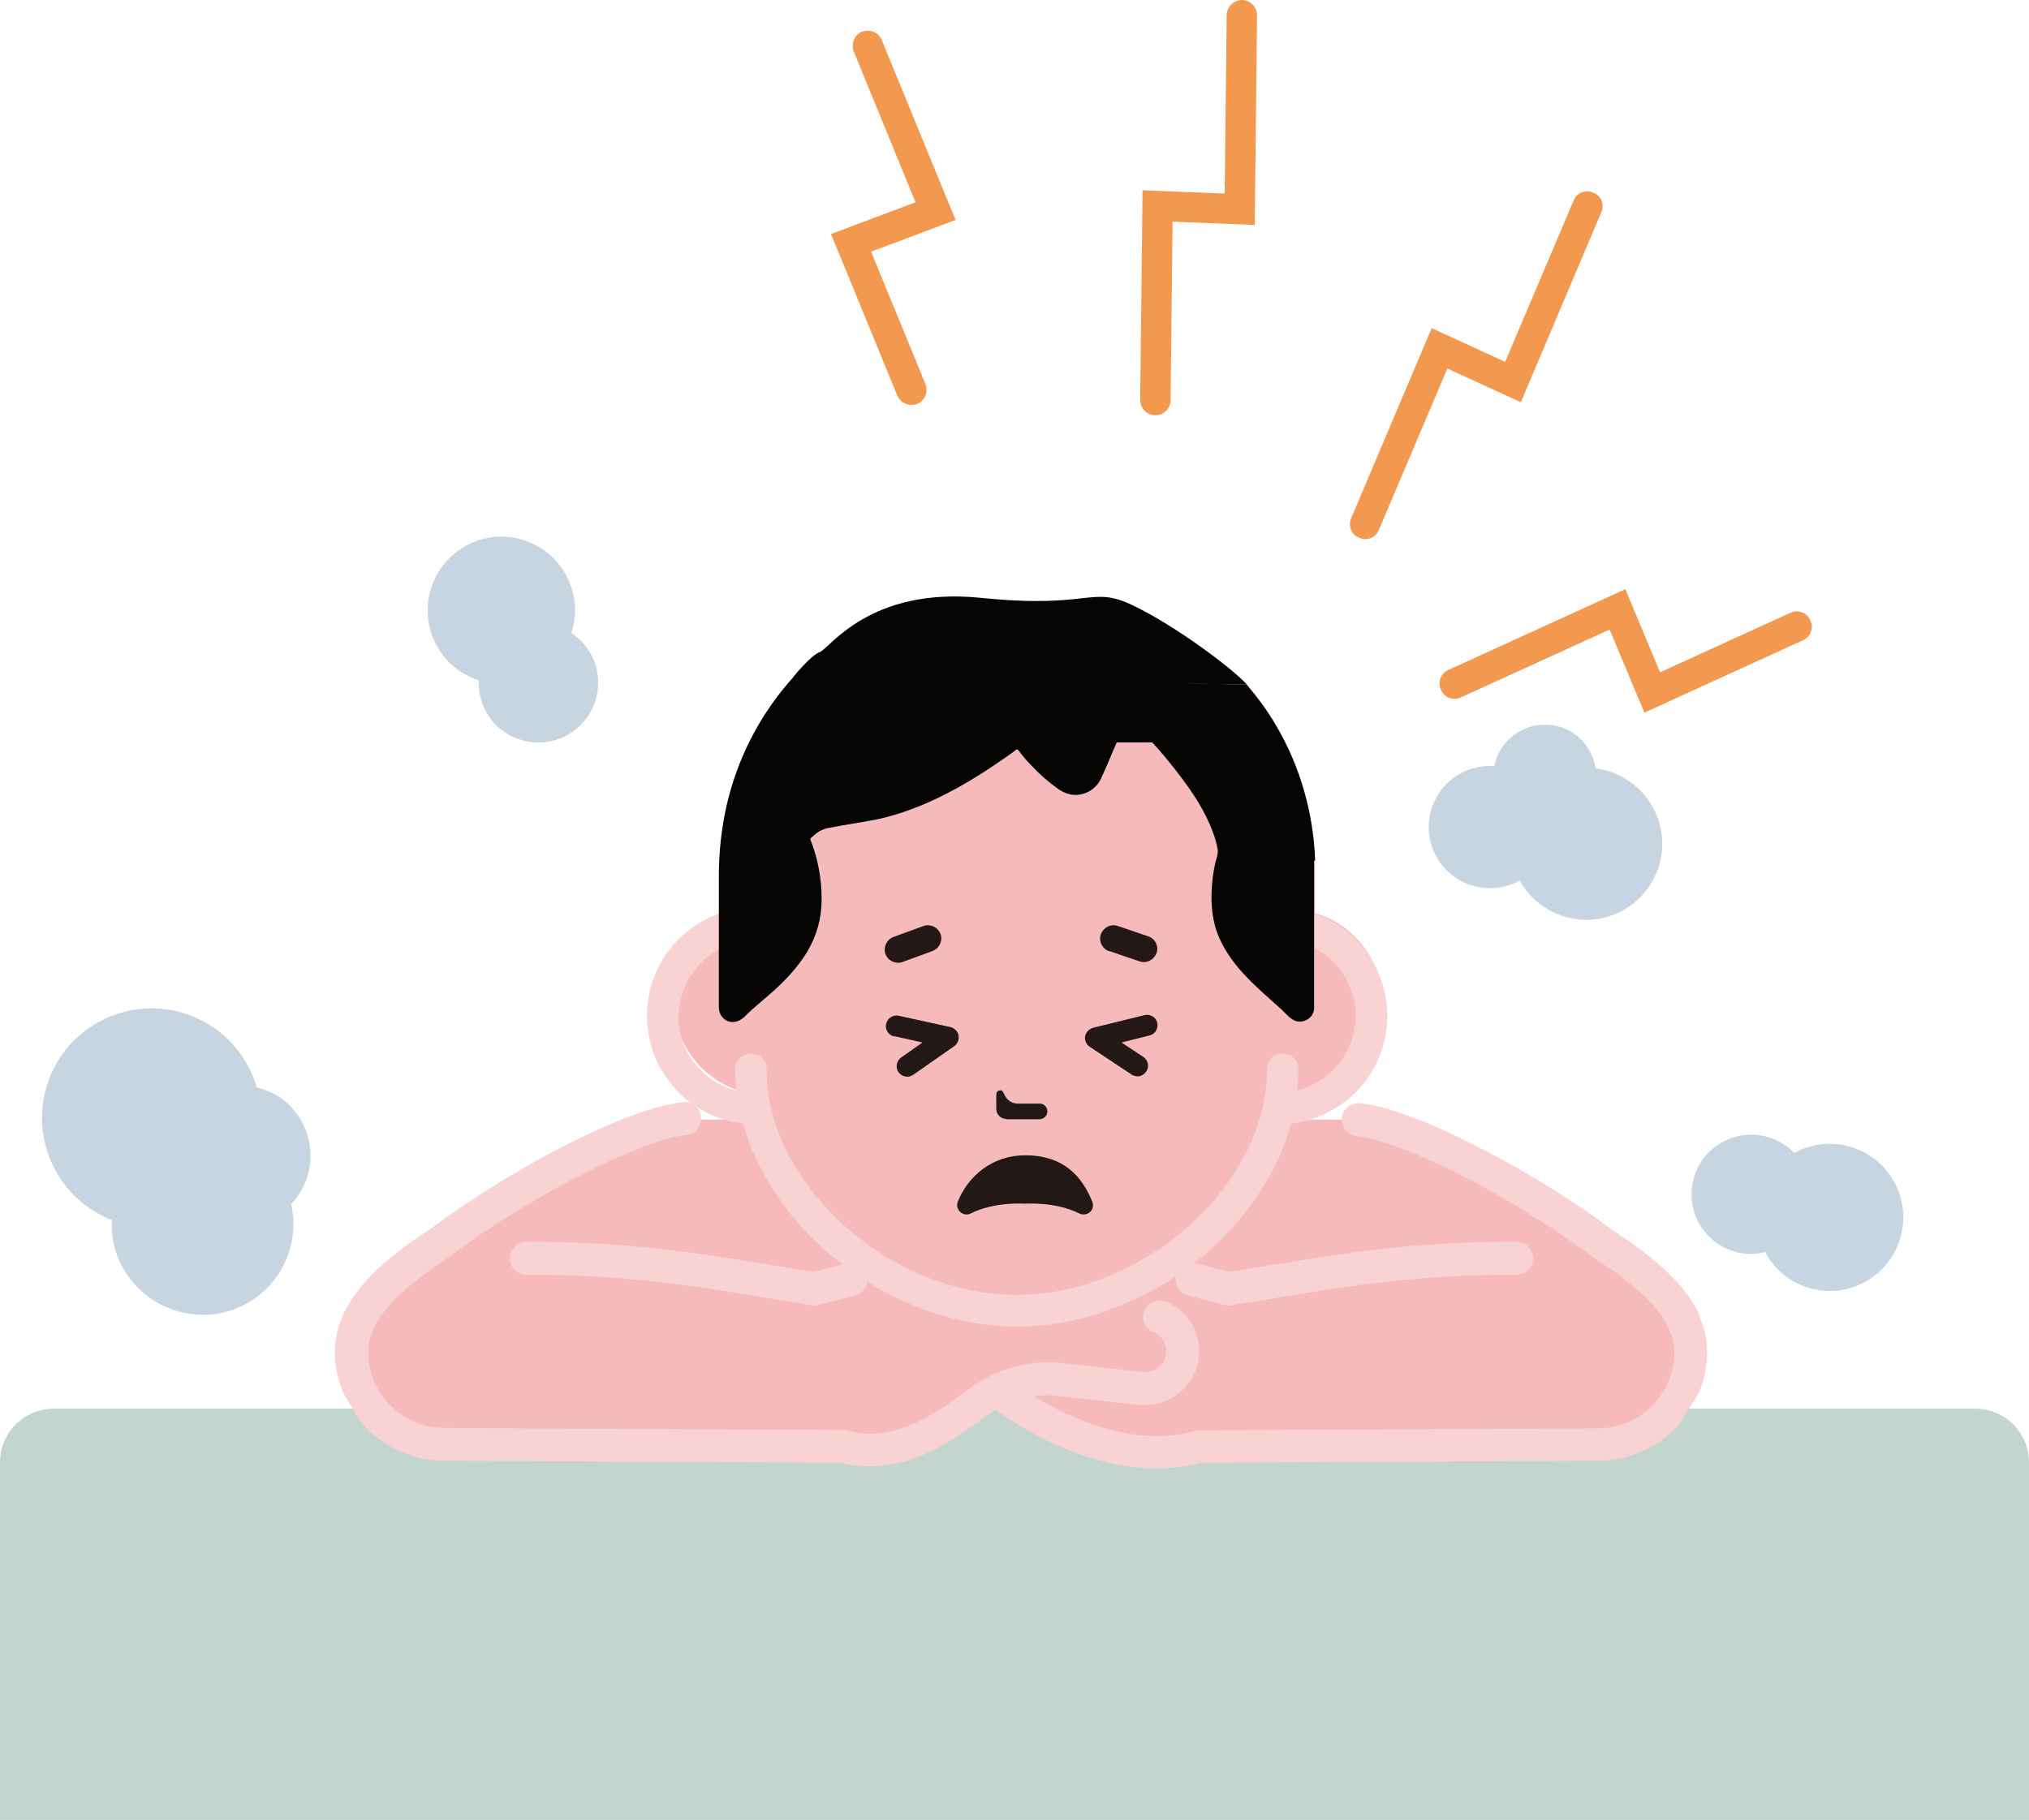 <?xml version="1.0" encoding="UTF-8"?><svg id="_レイヤー_2" xmlns="http://www.w3.org/2000/svg" viewBox="0 0 60.77 54.52"><defs><style>.cls-1{fill:#f6babb;}.cls-2{fill:#070404;}.cls-3{fill:#0f426a;}.cls-4{fill:#c3d5cf;}.cls-5{fill:#231815;}.cls-6{fill:#f9d2d4;}.cls-7{fill:#c7d4e1;}.cls-8{fill:#f3994f;}</style></defs><g id="Design"><path class="cls-1" d="M38.63,27.24h0v-.82c0-3.7-3.86-7.24-7.96-7.24s-7.96,3.53-7.96,7.24v.83c-1.42.13-2.53,1.32-2.53,2.77s1.18,2.71,2.65,2.78c.7,3.24,4.17,6.06,7.83,6.06s7.13-2.82,7.83-6.05h.13c1.54,0,2.78-1.25,2.78-2.78s-1.25-2.78-2.78-2.78Z"/><path class="cls-4" d="M60.77,54.52v-10.71c0-.89-.72-1.61-1.61-1.61H1.61c-.89,0-1.61.72-1.61,1.61v10.71h60.77Z"/><path class="cls-7" d="M48.6,23.28c-.26-.14-.53-.23-.81-.26-.07-.46-.34-.88-.77-1.12-.75-.41-1.68-.14-2.1.6-.08.14-.13.29-.16.45-.69-.05-1.38.29-1.74.94-.49.89-.17,2,.72,2.49.57.32,1.24.29,1.78,0,.2.36.5.68.89.89,1.1.61,2.48.21,3.09-.89s.21-2.48-.89-3.09Z"/><path class="cls-7" d="M17.11,18.96s.01-.03.02-.05c.05-.17.08-.35.09-.52.05-.99-.58-1.93-1.58-2.22-1.17-.35-2.39.32-2.74,1.49-.34,1.15.3,2.36,1.44,2.72-.04.8.47,1.56,1.28,1.79.95.28,1.94-.26,2.22-1.21.2-.67-.01-1.36-.48-1.8-.08-.07-.16-.14-.26-.2Z"/><path class="cls-7" d="M8.93,33.43c-.3-.45-.75-.74-1.24-.85-.09-.33-.24-.64-.44-.94-1.02-1.5-3.06-1.88-4.56-.86-1.5,1.02-1.88,3.06-.86,4.56.39.57.92.97,1.52,1.21-.03.57.12,1.15.47,1.65.85,1.24,2.54,1.56,3.78.72.95-.65,1.36-1.79,1.12-2.85.67-.7.78-1.79.22-2.63Z"/><path class="cls-7" d="M52.88,37.52s.02.03.02.05c.09.16.2.3.31.42.68.72,1.8.91,2.69.39,1.05-.61,1.42-1.95.81-3.01-.6-1.04-1.92-1.41-2.97-.83-.56-.58-1.45-.73-2.18-.31-.86.49-1.15,1.59-.66,2.44.35.6.99.93,1.64.89.11,0,.22-.02.32-.05Z"/><path class="cls-1" d="M48.04,37.28c-2.11-1.6-5.61-3.54-7.35-3.74h-20.18c-1.74.2-5.24,2.14-7.35,3.74-1.4.91-2.62,1.96-2.62,3.23h0c0,1.61,1.37,2.89,2.98,2.77l11.74.06c1.72.48,3.17-.69,4.06-1.34.16-.12.33-.22.5-.31l.32.16s2.93,2.29,5.79,1.49l11.74-.06c1.61.12,2.98-1.16,2.98-2.77h0c0-1.26-1.22-2.32-2.62-3.23Z"/><polygon class="cls-3" points="42.64 23.68 42.64 23.68 42.64 23.68 42.64 23.68"/><polygon class="cls-3" points="51.31 33.88 51.36 33.85 51.36 33.85 51.31 33.88"/><polygon class="cls-3" points="51.36 33.85 51.36 33.85 51.36 33.85 51.36 33.85"/><path class="cls-1" d="M24.75,19.92s0,.02,0,.03"/><path class="cls-6" d="M50.9,39.39c-.24-.52-.63-.97-1.08-1.39-.45-.41-.96-.78-1.5-1.13-1.08-.82-2.49-1.7-3.87-2.42-.69-.36-1.37-.68-2-.92-.31-.12-.62-.23-.9-.31-.29-.08-.55-.14-.81-.17-.27-.03-.52.16-.55.43s.16.52.43.55c.18.02.4.07.65.14.43.12.95.32,1.49.56,1.65.73,3.61,1.92,4.96,2.94h.01s.02.02.02.02c.68.44,1.31.91,1.74,1.39.22.24.38.48.49.72.11.24.17.47.17.7,0,.64-.26,1.2-.67,1.62-.42.41-.98.67-1.61.67-.06,0-.11,0-.17,0h-.02s-11.83.06-11.83.06l-.06.02c-.38.1-.76.15-1.14.15-.54,0-1.08-.09-1.58-.24-.75-.22-1.42-.55-1.9-.83-.07-.04-.13-.08-.19-.12.13-.02.26-.03.39-.03.1,0,.2,0,.31.02l2.45.27c.06,0,.12,0,.18,0,.44,0,.84-.18,1.13-.47.29-.29.48-.7.48-1.14,0-.66-.4-1.25-1.01-1.49-.25-.1-.54.02-.64.27-.1.25.02.54.27.64.24.09.39.32.39.58,0,.18-.07.33-.18.44-.11.11-.27.18-.44.18-.02,0-.05,0-.07,0l-2.45-.27c-.14-.02-.28-.02-.41-.02-.85,0-1.67.29-2.35.79-.38.28-.83.62-1.34.89-.25.14-.52.25-.79.33-.27.08-.55.13-.83.13-.22,0-.45-.03-.68-.09l-.06-.02-11.83-.06h-.02c-.06,0-.11,0-.17,0-.62,0-1.19-.25-1.61-.67-.41-.41-.67-.98-.67-1.62,0-.24.06-.46.17-.7.16-.35.46-.72.85-1.08.39-.36.87-.7,1.38-1.04h.02s.01-.02.01-.02c1.03-.78,2.41-1.65,3.74-2.35.67-.35,1.32-.65,1.9-.88.29-.11.56-.21.81-.28.25-.07.47-.12.65-.14.27-.03.47-.28.43-.55-.01-.13-.08-.24-.17-.32.42.28.91.47,1.44.53.12.44.28.86.49,1.27.57,1.13,1.43,2.15,2.48,2.95l-.87.22-2.42-.39c-2.09-.34-3.96-.51-6.07-.51-.04,0-.07,0-.11,0-.27,0-.49.22-.49.5,0,.27.22.49.5.49.04,0,.07,0,.11,0,2.06,0,3.86.17,5.91.5l2.62.43,1.2-.31c.2-.05.34-.22.37-.41,1.33.83,2.89,1.34,4.49,1.34,1.09,0,2.16-.24,3.15-.65.56-.23,1.1-.52,1.6-.86-.05.26.1.51.36.58l1.2.31,2.62-.43c2.05-.33,3.85-.5,5.91-.5.04,0,.07,0,.11,0,.27,0,.49-.22.5-.49,0-.27-.22-.49-.49-.5h0s-.07,0-.11,0c-2.11,0-3.98.17-6.07.51l-2.42.39-1-.25s-.04,0-.07,0c.6-.47,1.14-1.01,1.6-1.61.47-.62.86-1.29,1.12-2,.07-.19.13-.38.19-.58.75-.09,1.42-.43,1.93-.93.59-.59.95-1.4.95-2.3,0-.9-.37-1.71-.95-2.3-.34-.34-.75-.6-1.21-.76v-.92c0-.23,0-.46,0-.68-.05-1.43-.45-2.84-1.18-4.07-.25-.43-.55-.83-.87-1.21l-.94.06c.04.05.04.08.05.13,0,.04-.01.09-.05.15-.06.1-.19.22-.42.32-.23.1-.54.17-.95.17h-8.88c-.39,0-.74-.16-1-.42-.19-.19-.33-.44-.38-.72h-.92c-.74.79-1.33,1.73-1.72,2.75-.41,1.06-.59,2.18-.59,3.31v1.13c-.46.16-.87.43-1.21.76-.59.59-.95,1.4-.95,2.3,0,.9.36,1.71.95,2.3.13.13.28.25.43.36-.09-.06-.2-.09-.32-.07-.25.03-.52.09-.81.17-.5.14-1.05.35-1.63.61-1.73.77-3.72,1.97-5.14,3.04-.71.46-1.4.97-1.92,1.56-.26.3-.49.61-.65.96-.16.35-.26.72-.26,1.12,0,.42.08.83.23,1.2,0,0,.4.71.54.91.06.07.13.15.2.22.59.59,1.41.95,2.3.95.07,0,.14,0,.2,0l11.68.06c.3.08.59.11.87.11.4,0,.77-.07,1.12-.17.52-.16.99-.4,1.39-.66.4-.25.75-.52,1.03-.72.08-.06.16-.11.23-.15.07.05.61.46,1.44.88.44.22.95.44,1.53.6.57.17,1.2.28,1.86.28.43,0,.88-.05,1.33-.17l11.68-.06c.07,0,.14,0,.2,0,.89,0,1.71-.36,2.3-.95.04-.04.09-.09.13-.13l.61-.99c.15-.37.23-.77.23-1.2,0-.4-.1-.77-.26-1.12ZM20.33,30.46c0-.64.26-1.21.68-1.63.16-.16.34-.29.54-.4v1.06c0,.23,0,.46,0,.68,0,.15.06.29.19.38.2.13.42.06.58-.09.29-.29.61-.54.91-.81.37-.34.71-.71.97-1.14.29-.49.43-1.01.43-1.58,0-.6-.11-1.2-.33-1.76-.02-.05,0-.06.04-.09.02-.02.05-.05.08-.07.04-.04.09-.07.13-.1.1-.06.2-.09.31-.11.49-.1.98-.16,1.46-.26,1.4-.31,2.68-1.05,3.85-1.87.07-.05.14-.1.21-.15.03-.02.07-.07.1-.07.03,0,.07.06.09.09.1.13.21.26.33.38.24.26.5.49.79.7.22.16.47.24.74.17.25-.06.46-.23.57-.47.12-.26.23-.52.34-.78.04-.1.09-.2.13-.3h1.06c.23.25.45.51.66.78.41.52.8,1.07,1.06,1.67.11.25.2.51.24.77.02.13-.04.26-.07.38-.03.15-.06.3-.08.46-.07.6-.05,1.22.19,1.78.39.9,1.16,1.52,1.87,2.16.13.12.27.3.44.35.21.06.45-.06.52-.27.03-.08.02-.16.02-.24v-1.68c.2.11.38.24.54.4.42.42.68.99.68,1.63,0,.64-.26,1.21-.68,1.63-.29.29-.66.5-1.07.61.02-.21.04-.43.04-.64,0-.26-.21-.47-.47-.47s-.47.21-.47.47h0c0,.84-.22,1.69-.62,2.48-.6,1.19-1.59,2.27-2.81,3.04-1.21.77-2.63,1.24-4.07,1.24-.96,0-1.91-.21-2.79-.57-1.33-.55-2.51-1.47-3.36-2.56-.42-.55-.76-1.14-.99-1.75-.23-.61-.35-1.24-.35-1.88,0-.26-.21-.47-.47-.47s-.47.21-.47.47c0,.21.01.43.04.64-.41-.1-.78-.31-1.07-.61-.42-.42-.68-.99-.68-1.63Z"/><path class="cls-3" d="M30.15,33.52h.99c.12,0,.23-.1.23-.23s-.1-.23-.23-.23h-.66c-.15,0-.3-.09-.37-.22l-.06-.12c-.05-.1-.2-.06-.2.05v.44c0,.17.13.3.3.3Z"/><path class="cls-5" d="M30.14,33.53h.99c.12,0,.23-.1.23-.23s-.1-.23-.23-.23h-.66c-.16,0-.3-.09-.37-.22l-.06-.12c-.05-.1-.2-.06-.2.05v.44c0,.17.14.3.3.3Z"/><path class="cls-5" d="M33.22,28.49l.91.31c.21.07.43-.04.51-.25.07-.21-.04-.43-.25-.5l-.91-.31c-.21-.07-.43.04-.51.25-.07.21.04.43.25.51Z"/><path class="cls-5" d="M27.03,28.82l.9-.33c.21-.08.31-.31.24-.51-.08-.21-.31-.31-.51-.24l-.9.33c-.21.08-.31.31-.24.51.08.21.31.31.51.24Z"/><path class="cls-5" d="M26.78,31.04l.85.19-.64.45c-.14.1-.18.3-.08.44.1.14.3.18.44.08l1.23-.86c.1-.07.15-.2.13-.32-.02-.12-.12-.22-.24-.25l-1.55-.34c-.17-.04-.34.07-.38.24-.04.17.07.34.24.38Z"/><polygon class="cls-3" points="26.75 31.02 26.75 31.02 26.75 31.02 26.75 31.02"/><path class="cls-5" d="M32.64,31.36l1.25.83c.15.1.34.06.44-.09.1-.15.06-.34-.09-.44h0s-.65-.43-.65-.43l.84-.21c.17-.04.27-.21.23-.38-.04-.17-.21-.27-.38-.23l-1.54.38c-.12.03-.21.13-.24.25-.02.12.03.25.14.32Z"/><path class="cls-5" d="M29.08,36.35c.72-.36,1.62-.29,1.62-.29,0,0,.9-.07,1.62.29.24.12.5-.11.39-.36-.31-.76-.86-1.38-2.01-1.38-.98,0-1.7.62-2.01,1.38-.1.25.16.48.39.36Z"/><path class="cls-8" d="M34.6,12.44c.25,0,.46-.2.46-.45h0s.06-5.35.06-5.35l2.46.1.07-6.28c0-.25-.2-.45-.45-.46-.25,0-.45.2-.46.45l-.06,5.35-2.46-.1-.07,6.28c0,.25.2.46.45.46Z"/><path class="cls-8" d="M40.71,16.11c.23.1.5,0,.59-.24h0s2.05-4.83,2.05-4.83l2.2,1.01,2.41-5.69c.1-.23,0-.5-.24-.59-.23-.1-.5,0-.59.24l-2.05,4.83-2.2-1.01-2.41,5.69c-.1.23,0,.5.24.59Z"/><path class="cls-8" d="M53.62,18.36l-3.9,1.78-1.04-2.49-5.3,2.42c-.23.1-.33.37-.22.6.1.23.37.33.6.22h0s4.45-2.03,4.45-2.03l1.04,2.49,4.75-2.17c.23-.1.33-.37.22-.6-.1-.23-.37-.33-.6-.22Z"/><path class="cls-8" d="M26.88,11.85c.09.23.36.34.59.25.23-.09.34-.36.25-.59l-1.63-3.97,2.53-.95-2.21-5.39c-.09-.23-.36-.34-.59-.25-.23.09-.34.36-.25.59h0s1.85,4.52,1.85,4.52l-2.53.95,1.98,4.83Z"/><path class="cls-2" d="M39.39,25.79c-.05-1.43-.45-2.84-1.18-4.07-.25-.43-.55-.83-.87-1.21l-13.5-.31c-.74.8-1.33,1.74-1.72,2.76-.41,1.06-.59,2.18-.59,3.31v3.22c0,.23,0,.46,0,.68,0,.15.06.29.19.38.2.13.42.06.58-.09.29-.29.61-.54.91-.81.37-.34.71-.71.97-1.14.29-.49.43-1.01.43-1.58,0-.6-.11-1.2-.33-1.76-.02-.05,0-.06.04-.09.02-.02.05-.05.08-.07.04-.04.09-.07.13-.1.1-.06.2-.09.31-.11.49-.1.98-.16,1.46-.26,1.4-.31,2.68-1.05,3.85-1.87.07-.05.14-.1.21-.15.03-.02.07-.07.1-.07.03,0,.07.06.09.09.1.13.21.26.33.38.24.26.5.49.79.7.22.16.47.24.74.17.25-.06.46-.23.57-.47.12-.26.23-.52.34-.78.04-.1.09-.2.13-.3h1.06c.23.25.45.51.66.78.41.52.8,1.07,1.06,1.67.11.25.2.51.24.77.02.13-.04.26-.07.38-.03.15-.06.3-.08.46-.07.6-.05,1.22.19,1.78.39.9,1.16,1.52,1.87,2.16.13.12.27.3.44.35.21.06.45-.06.52-.27.03-.08.02-.16.02-.24v-3.63c0-.23,0-.46,0-.68Z"/><path class="cls-2" d="M23.76,20.28s.52-.65.8-.75,1.49-1.96,4.82-1.62,3.27-.39,4.56.23,3,1.91,3.41,2.37"/></g></svg>